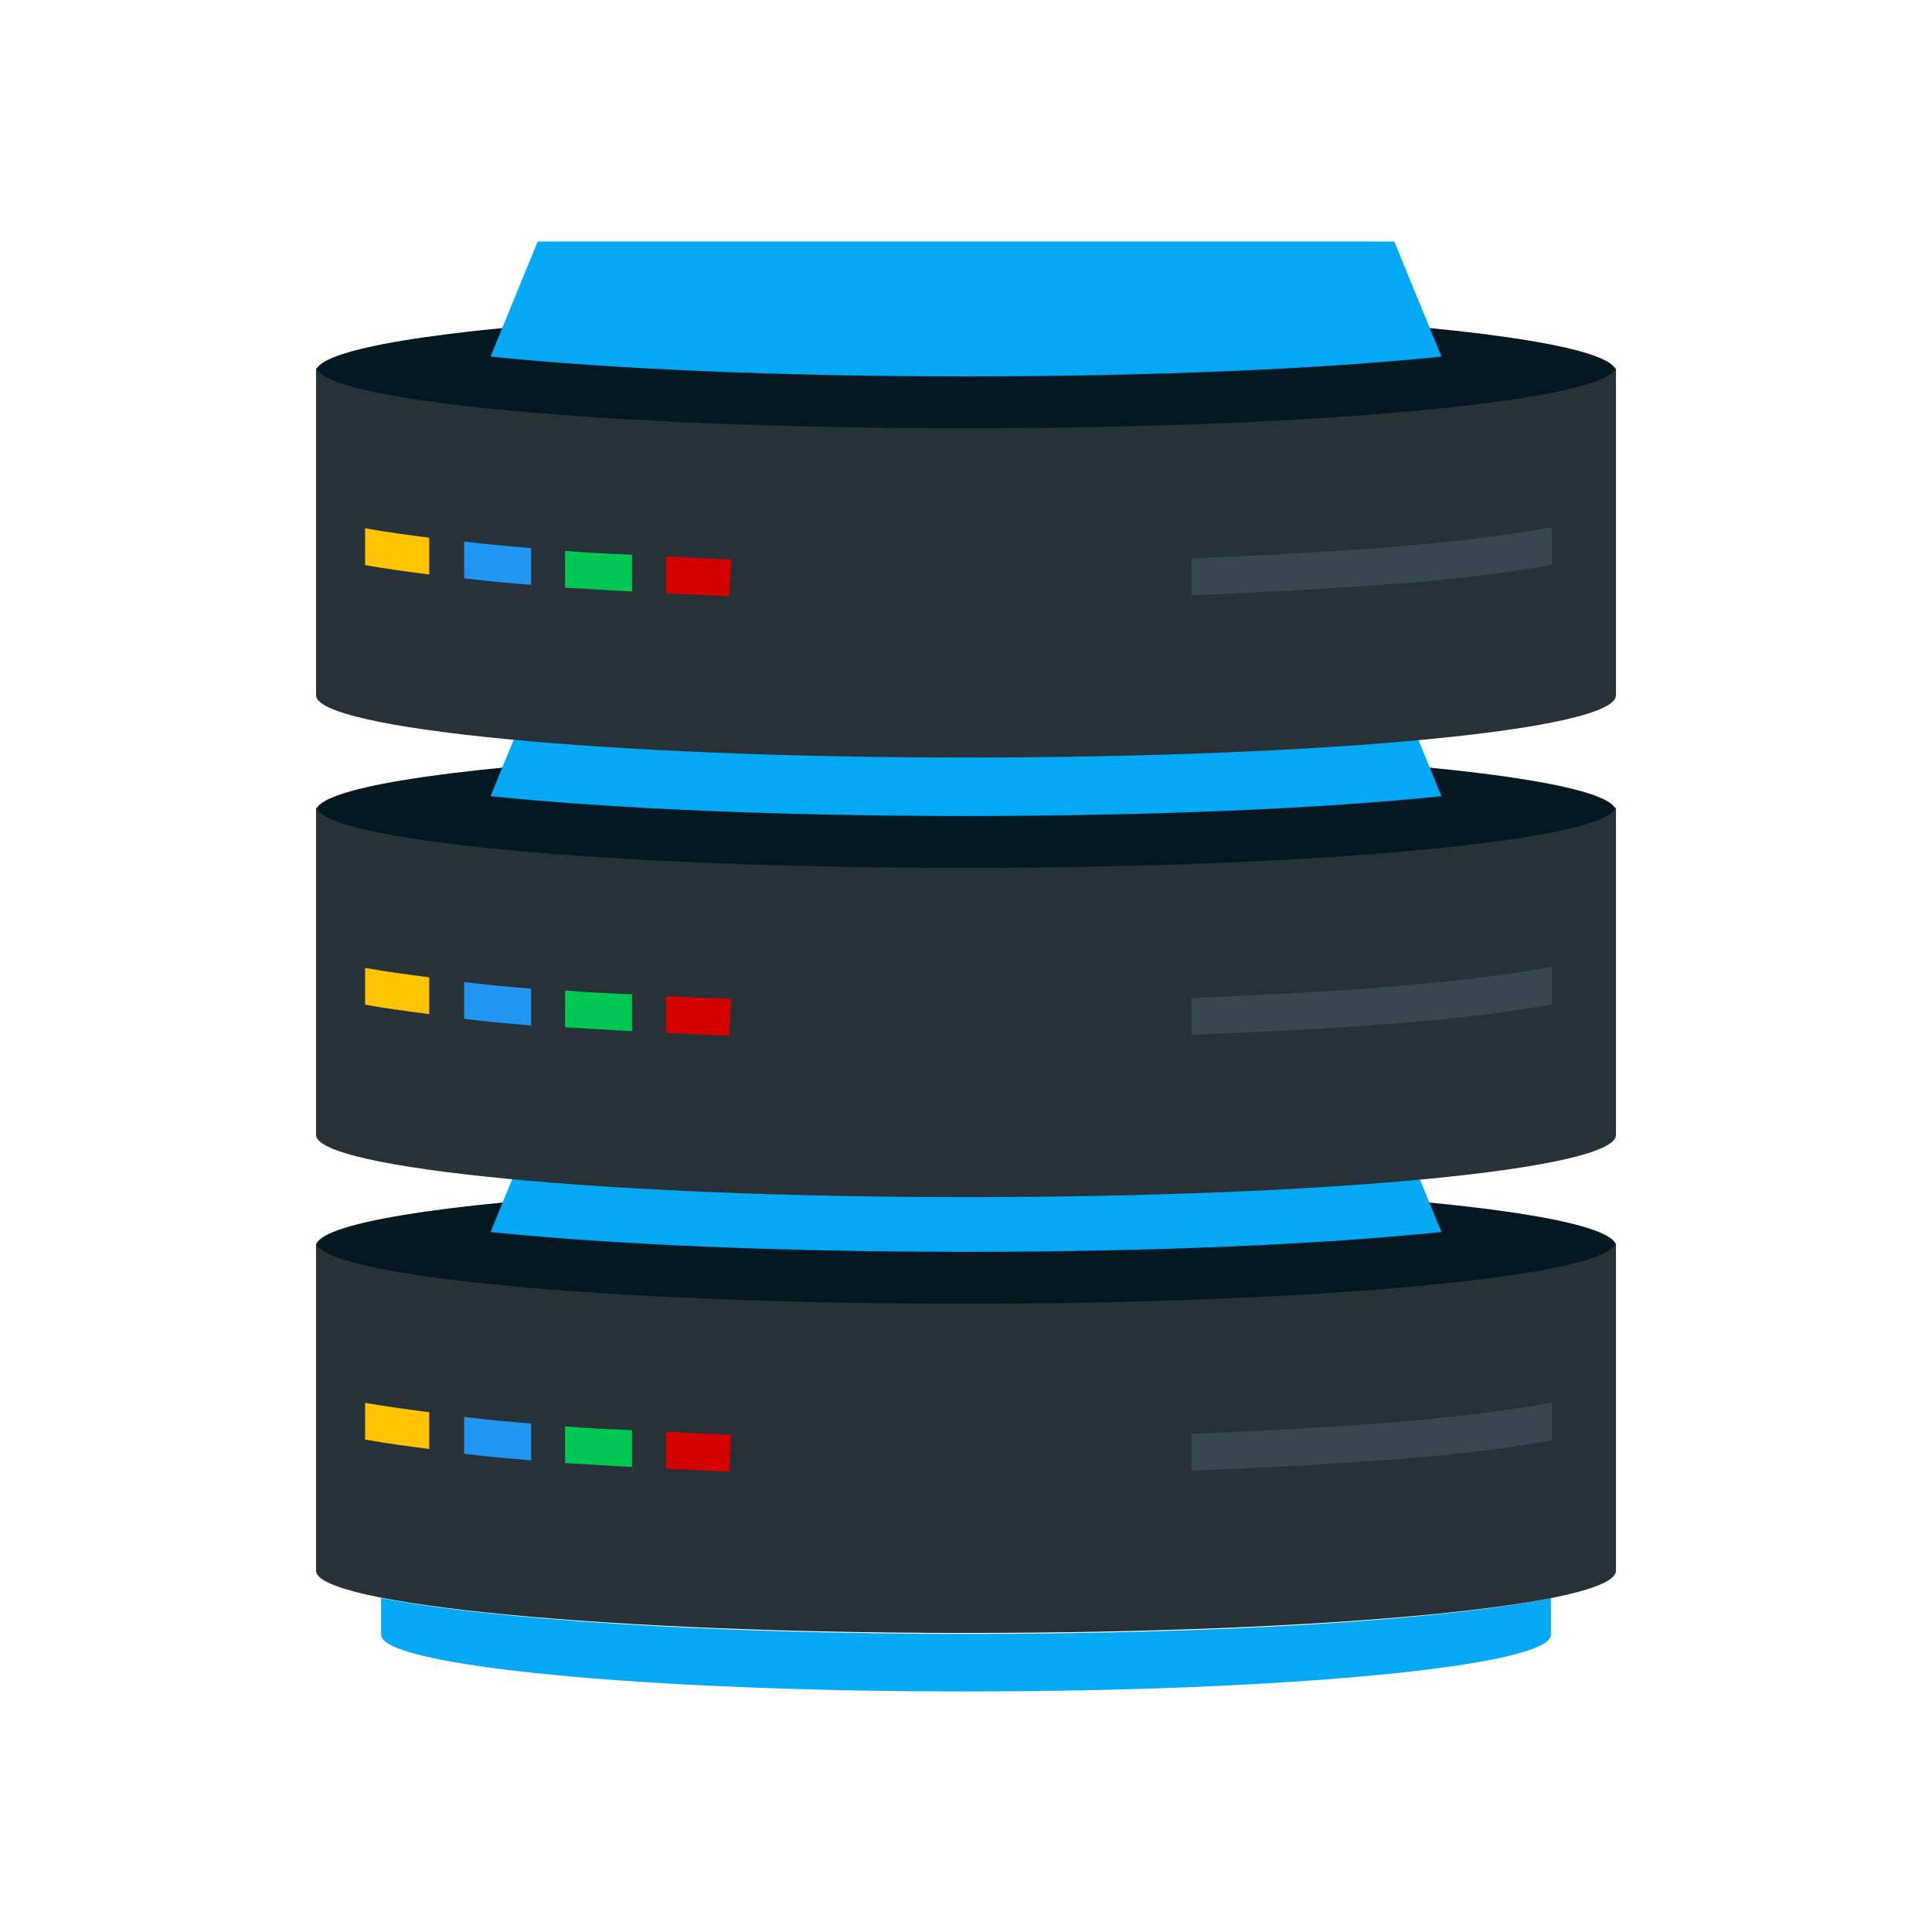 <?xml version="1.0" encoding="UTF-8"?>
<!DOCTYPE svg PUBLIC "-//W3C//DTD SVG 1.1//EN" "http://www.w3.org/Graphics/SVG/1.1/DTD/svg11.dtd">
<!-- Creator: CorelDRAW X5 -->
<svg xmlns="http://www.w3.org/2000/svg" xml:space="preserve" width="2048px" height="2048px" style="shape-rendering:geometricPrecision; text-rendering:geometricPrecision; image-rendering:optimizeQuality; fill-rule:evenodd; clip-rule:evenodd"
viewBox="0 0 2048 2048"
 xmlns:xlink="http://www.w3.org/1999/xlink">
 <defs>
  <style type="text/css">
   <![CDATA[
    .fil0 {fill:none}
    .fil1 {fill:#03A9F4}
    .fil2 {fill:#041821}
    .fil3 {fill:#263238}
    .fil6 {fill:#00C853;fill-rule:nonzero}
    .fil7 {fill:#2196F3;fill-rule:nonzero}
    .fil4 {fill:#37474F;fill-rule:nonzero}
    .fil5 {fill:#D50000;fill-rule:nonzero}
    .fil8 {fill:#FFC400;fill-rule:nonzero}
   ]]>
  </style>
 </defs>
 <g id="Layer_x0020_1">
  <rect class="fil0" width="2048" height="2048"/>
  <g id="_221083888">
   <g>
    <path class="fil1" d="M1644 1694l0 39c0,33 -278,60 -620,60 -342,0 -620,-27 -620,-60l0 -39c111,22 347,38 620,38 273,0 509,-15 620,-38z"/>
    <ellipse class="fil2" cx="1024" cy="1321" rx="689" ry="66"/>
    <path class="fil3" d="M1713 1316l0 349c0,37 -308,66 -689,66 -380,0 -689,-30 -689,-66l0 -349c0,37 308,66 689,66 380,0 689,-30 689,-66z"/>
    <path class="fil1" d="M1478 1184l50 122c-126,13 -305,21 -504,21 -199,0 -378,-8 -504,-21l50 -122 907 0z"/>
    <path class="fil4" d="M1644 1527c-57,10 -118,17 -181,21 -64,5 -132,8 -200,11l0 -39c66,-3 132,-6 198,-11 65,-5 127,-12 184,-22l0 39z"/>
    <path class="fil5" d="M707 1518c23,1 45,2 68,3l-2 39c-22,-1 -44,-2 -67,-3l0 -39z"/>
    <path class="fil6" d="M599 1512c24,2 47,3 71,4l0 39c-24,-1 -48,-3 -71,-4l0 -39z"/>
    <path class="fil7" d="M492 1502c23,3 47,5 71,7l0 39c-24,-2 -48,-4 -71,-7l0 -39z"/>
    <path class="fil8" d="M387 1487c22,4 45,7 68,10l0 39c-23,-3 -46,-6 -68,-10l0 -38 0 -1z"/>
   </g>
   <g>
    <ellipse class="fil2" cx="1024" cy="860" rx="689" ry="66"/>
    <path class="fil3" d="M1713 854l0 349c0,37 -308,66 -689,66 -380,0 -689,-30 -689,-66l0 -349c0,37 308,66 689,66 380,0 689,-30 689,-66z"/>
    <path class="fil1" d="M1478 722l50 122c-126,13 -305,21 -504,21 -199,0 -378,-8 -504,-21l50 -122 907 0z"/>
    <path class="fil4" d="M1644 1065c-57,10 -118,17 -181,21 -64,5 -132,8 -200,11l0 -39c66,-3 132,-6 198,-11 65,-5 127,-12 184,-22l0 39z"/>
    <path class="fil5" d="M707 1056c23,1 45,2 68,3l-2 39c-22,-1 -44,-2 -67,-3l0 -39z"/>
    <path class="fil6" d="M599 1050c24,2 47,3 71,4l0 39c-24,-1 -48,-3 -71,-4l0 -39z"/>
    <path class="fil7" d="M492 1041c23,3 47,5 71,7l0 39c-24,-2 -48,-4 -71,-7l0 -39z"/>
    <path class="fil8" d="M387 1026c22,4 45,7 68,10l0 39c-23,-3 -46,-6 -68,-10l0 -38 0 -1z"/>
   </g>
   <g>
    <ellipse class="fil2" cx="1024" cy="394" rx="689" ry="66"/>
    <path class="fil3" d="M1713 388l0 349c0,37 -308,66 -689,66 -380,0 -689,-30 -689,-66l0 -349c0,37 308,66 689,66 380,0 689,-30 689,-66z"/>
    <path class="fil1" d="M1478 256l50 122c-126,13 -305,21 -504,21 -199,0 -378,-8 -504,-21l50 -122 907 0z"/>
    <path class="fil4" d="M1644 599c-57,10 -118,17 -181,21 -64,5 -132,8 -200,11l0 -39c66,-3 132,-6 198,-11 65,-5 127,-12 184,-22l0 39z"/>
    <path class="fil5" d="M707 590c23,1 45,2 68,3l-2 39c-22,-1 -44,-2 -67,-3l0 -39z"/>
    <path class="fil6" d="M599 584c24,2 47,3 71,4l0 39c-24,-1 -48,-3 -71,-4l0 -39z"/>
    <path class="fil7" d="M492 574c23,3 47,5 71,7l0 39c-24,-2 -48,-4 -71,-7l0 -39z"/>
    <path class="fil8" d="M387 560c22,4 45,7 68,10l0 39c-23,-3 -46,-6 -68,-10l0 -38 0 -1z"/>
   </g>
  </g>
  <rect class="fil0" width="2048" height="2048"/>
 </g>
</svg>
